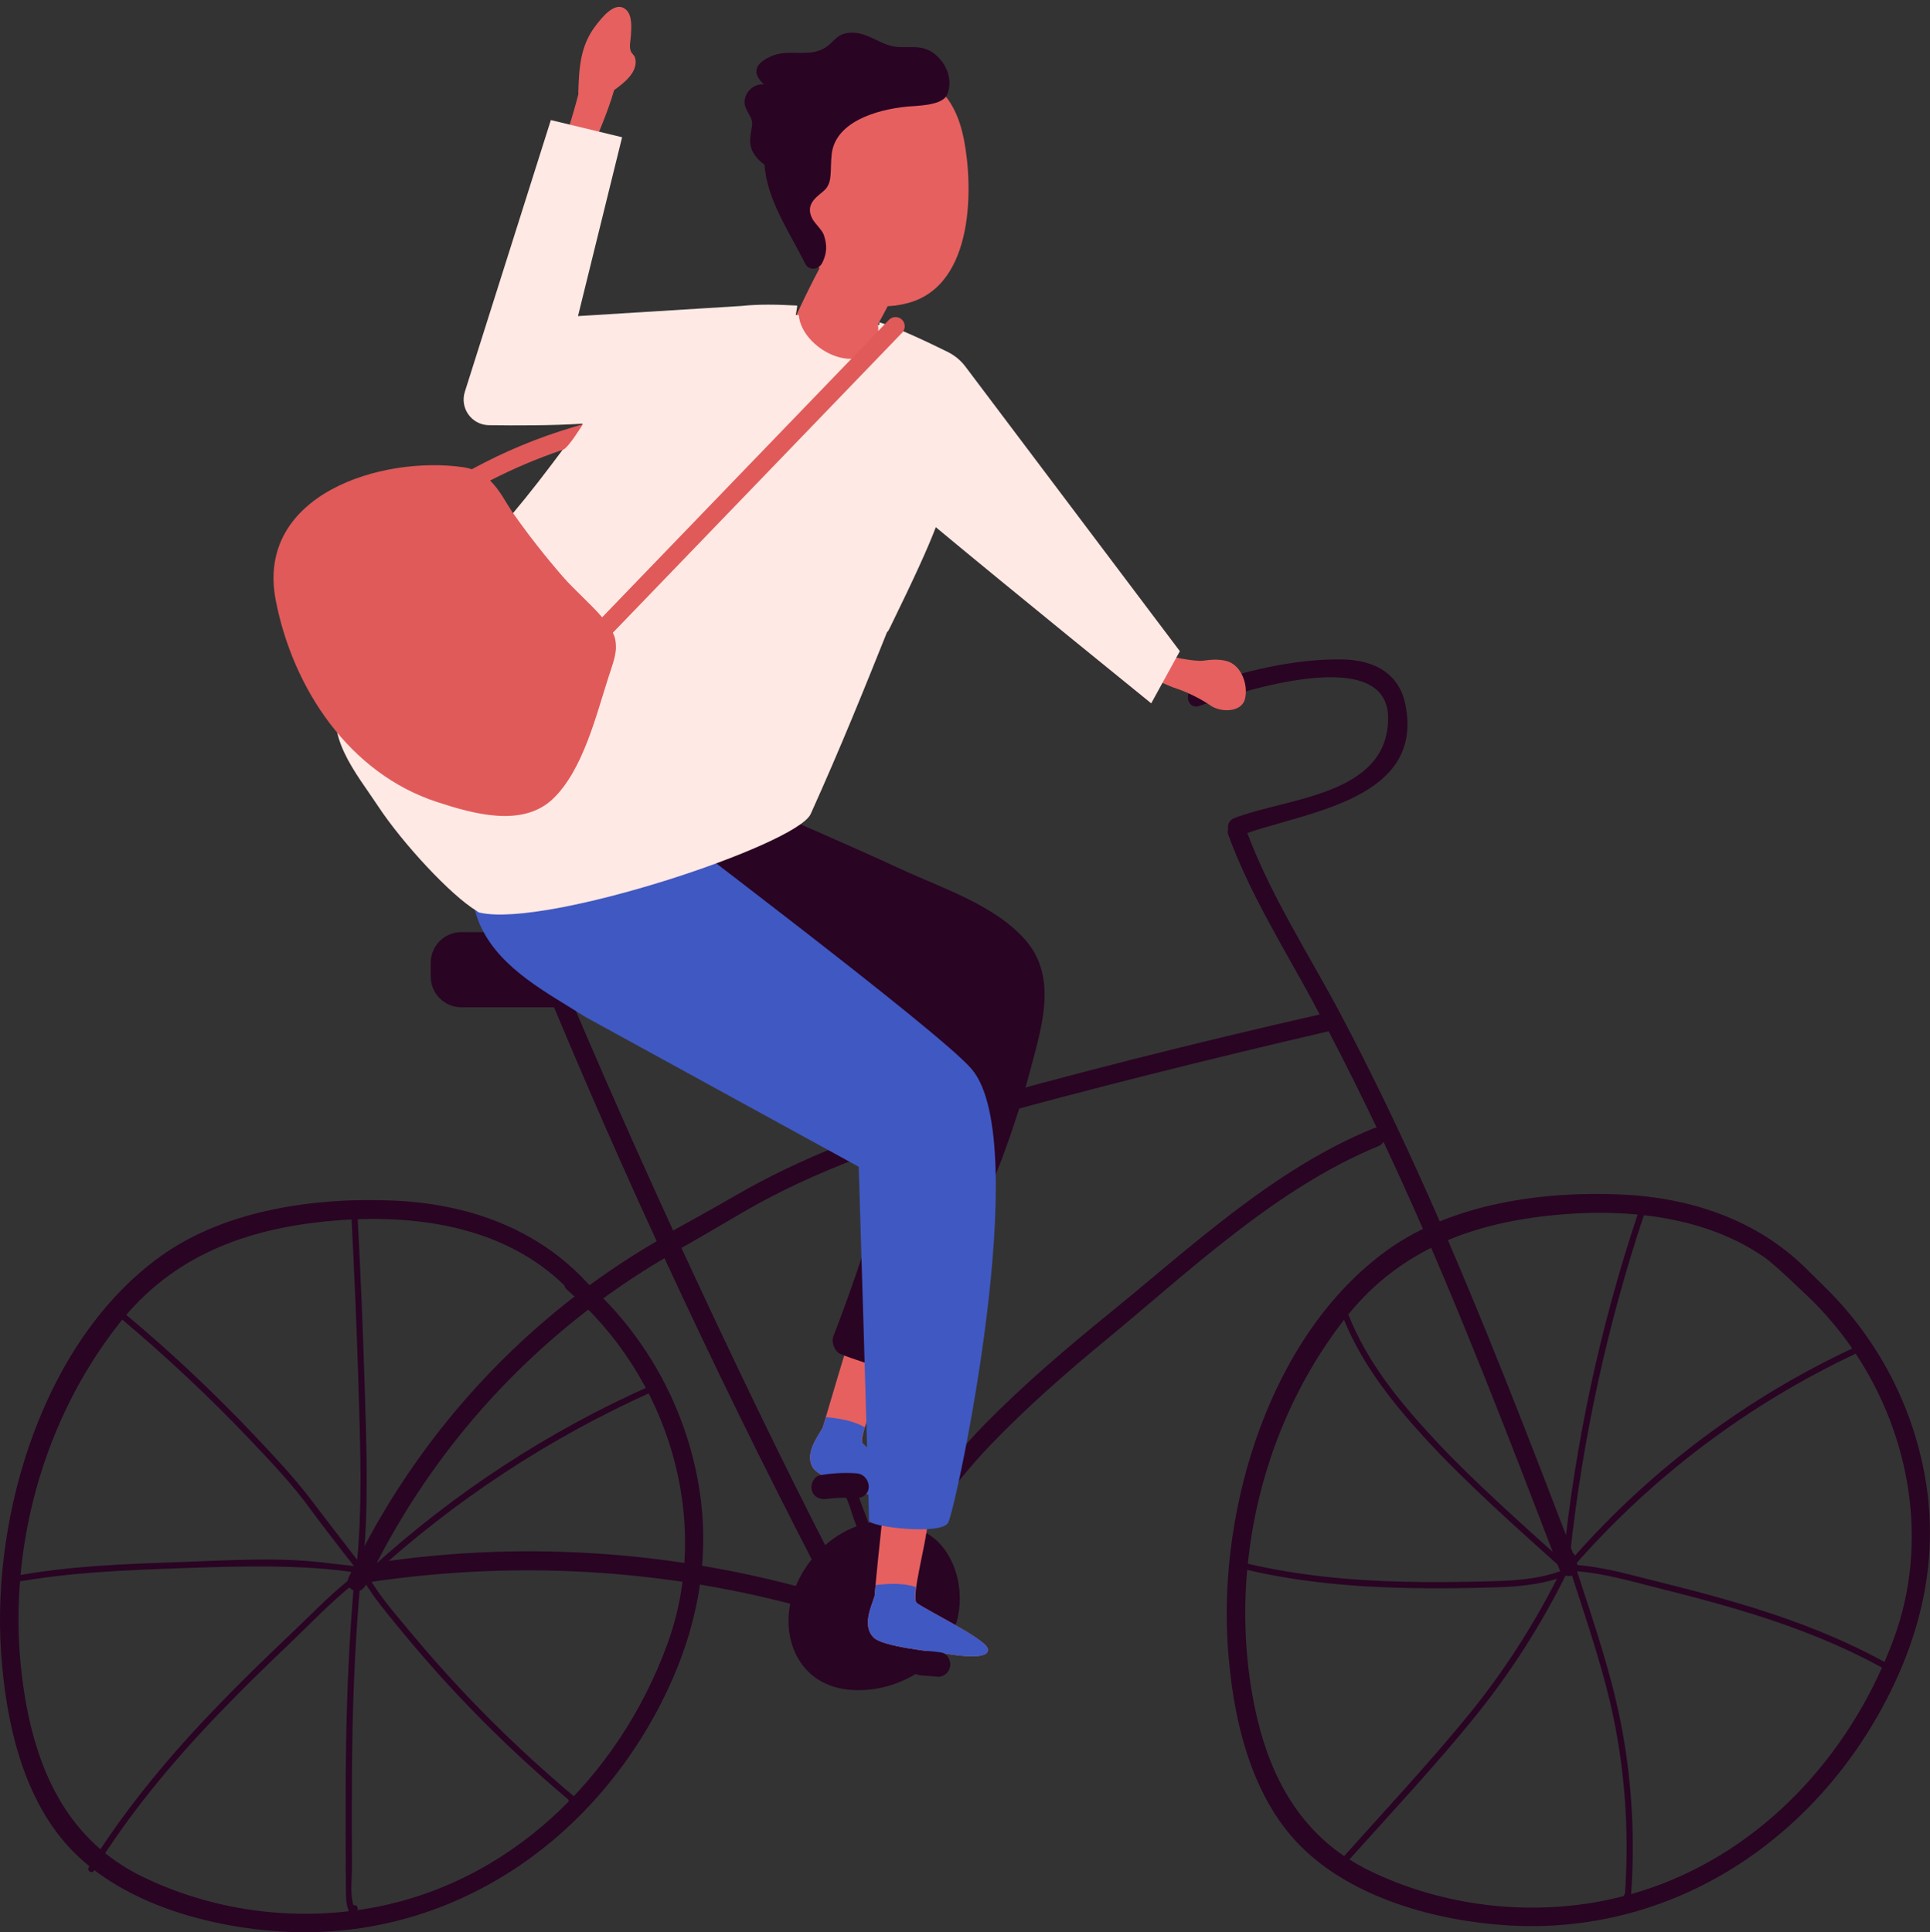 <?xml version="1.0" encoding="UTF-8"?><svg xmlns="http://www.w3.org/2000/svg" xmlns:xlink="http://www.w3.org/1999/xlink" height="1375.9" preserveAspectRatio="xMidYMid meet" version="1.0" viewBox="0.0 -4.9 1374.1 1375.9" width="1374.1" zoomAndPan="magnify"><rect x="0.0" y="-4.9" width="1374.1" height="1375.9" fill="#333333" stroke="none"/><defs><clipPath id="a"><path d="M 0 849 L 501 849 L 501 1371.02 L 0 1371.02 Z M 0 849"/></clipPath><clipPath id="b"><path d="M 873 845 L 1374.059 845 L 1374.059 1367 L 873 1367 Z M 873 845"/></clipPath></defs><g><g id="change1_2"><path d="M 657.363 1085.691 C 655.617 1083.469 653.117 1081.672 649.715 1080.66 C 614.398 1070.172 580.277 1092.102 566.492 1124.68 C 553.152 1156.211 566.246 1193.922 603.188 1198.18 C 635.922 1201.941 672.016 1182.449 681.191 1149.621 C 687.812 1125.922 678.891 1095.809 657.363 1085.691" fill="#290423"/></g><g id="change1_3"><path d="M 1123.09 1109.441 C 1089.309 1021.289 1055.488 933.094 1017.09 846.824 C 997.77 803.402 977.285 760.473 955.078 718.445 C 932.305 675.352 905.273 634.027 888.027 588.266 C 933.047 572.801 1014.02 563.363 1000.578 496.758 C 995.922 473.691 977.145 464.934 955.188 464.656 C 919.953 464.211 883.156 473.656 850.223 485.211 C 842.332 487.977 845.711 500.605 853.699 497.828 C 881.898 488.031 988.762 452.449 988.309 506.828 C 987.848 561.68 916.297 563.098 878.68 577.695 C 875.07 579.098 873.879 582.559 874.391 585.582 C 873.992 586.719 873.977 588.062 874.531 589.574 C 889.695 631.078 913.082 668.457 934.09 707.125 C 935.961 710.562 937.738 714.047 939.586 717.496 C 851.105 737.664 762.926 759.762 675.641 784.586 C 622.203 799.781 570.066 819.32 522.352 847.18 C 510.848 853.895 482.117 869.789 479.246 871.363 C 445.758 798.309 413.848 725.461 383.223 651.062 C 380.094 643.461 367.559 646.73 370.695 654.52 C 401.168 730.066 433.527 804.891 467.539 878.953 C 376.184 932.156 301.816 1011.531 254.34 1106.141 C 253.645 1106.852 253.078 1107.77 252.75 1108.961 C 251.262 1112.078 249.773 1115.211 248.281 1118.34 C 244.676 1126 254.801 1131.988 259.648 1124.98 C 260.531 1123.699 261.203 1122.73 261.746 1121.898 C 372.805 1105.219 484.383 1112.77 591.957 1145.34 C 600.051 1147.789 603.488 1135.18 595.441 1132.699 C 489.844 1100.219 377.586 1091.43 268.32 1107.828 C 314.859 1017.5 385.77 942.594 473.07 891.004 C 507.812 966.164 544.27 1040.539 582.324 1114.02 C 586.203 1121.512 597.48 1114.898 593.629 1107.41 C 556.301 1034.91 519.27 957.602 485.117 883.652 C 486.098 883.465 520.734 863.125 529.074 858.258 C 579.926 828.602 636.273 809.156 693.07 793.387 C 776.852 770.125 861.238 749.188 945.906 729.438 C 957.785 752.082 969.156 774.992 980.164 798.074 C 979.512 798.113 978.824 798.23 978.086 798.531 C 907.516 827.184 849.008 882.191 790.582 929.684 C 759.699 954.785 729.324 980.613 701.398 1009.012 C 673.582 1037.301 651.602 1070.398 624.512 1099.211 C 623.477 1099.672 622.508 1100.398 621.719 1101.512 C 620.797 1102.801 619.871 1104.102 618.949 1105.391 C 614.547 1111.57 624.164 1118.648 629.312 1113.391 C 656.688 1085.43 677.977 1052.328 705.113 1024.109 C 730.902 997.281 758.91 972.727 787.598 949.062 C 847.59 899.574 908.855 841.055 981.562 811.156 C 983.172 810.496 984.273 809.406 984.973 808.145 C 989.734 818.262 994.438 828.41 999.047 838.598 C 1039.75 928.539 1075.07 1020.781 1110.379 1112.941 C 1113.379 1120.781 1126.129 1117.371 1123.09 1109.441" fill="#290423"/></g><g id="change2_1"><path d="M 428.066 85.129 C 431.52 76.629 434.699 68.051 437.273 59.238 C 445.281 53.488 454.465 45.922 452.219 36.461 C 451.738 34.43 449.754 33.23 449.129 31.609 C 447.785 28.141 448.984 24.25 449.176 20.68 C 449.473 15.121 450.398 6.238 445.742 2.012 C 438.121 -4.91 428.379 7.809 424.066 13.422 C 412.988 27.852 412.273 43.82 411.723 61.34 C 411.715 61.602 411.812 61.789 411.84 62.031 C 409.73 70.172 407.406 78.25 404.828 86.27 C 403.973 88.988 405.656 91.012 407.762 91.68 C 407.727 93.09 407.777 94.5 408.07 95.93 C 408.641 98.75 411.355 99.711 413.617 99.02 C 413.652 99.039 413.691 99.051 413.73 99.07 C 414.695 102.539 420.301 103.352 422.164 99.211 C 422.734 97.941 423.238 96.641 423.789 95.359 C 424.422 93.891 425.043 92.422 425.664 90.941 C 426.469 89.012 427.301 87.078 428.066 85.129" fill="#e66060"/></g><g id="change2_2"><path d="M 873.078 465.758 C 867.395 464.352 862.18 464.762 856.629 465.559 C 850.344 466.461 831.52 462.109 828.066 461.547 C 828.043 461.543 828.023 461.547 828 461.547 L 827.754 461.438 C 823.609 459.602 820.363 464.34 822.344 467.699 C 820.609 468.035 818.918 468.777 817.238 470.254 C 815.09 472.137 814.562 476.723 818.023 477.762 C 827.898 480.73 828.609 482.461 838.363 485.664 C 845.637 488.055 856.129 493.414 861.777 497.441 C 868.824 502.465 883.809 502.641 886.34 492.949 C 888.965 482.91 883.816 468.414 873.078 465.758" fill="#e66060"/></g><g id="change2_3"><path d="M 686.18 93.961 C 683.113 78.699 676.66 62.609 661.777 53.559 C 643.66 42.539 611.82 45.27 593.512 55.73 C 552.758 79.012 556.379 144.648 576.406 176.879 C 580.543 183.539 585.785 189.051 591.684 193.352 C 603.445 208.66 621.496 217.711 646.691 210.828 C 694.129 197.891 692.855 127.211 686.18 93.961" fill="#e66060"/></g><g id="change2_4"><path d="M 633.625 192.32 C 633.77 192.09 633.91 191.852 634.059 191.621 C 636.184 188.25 633.234 184.781 630.25 184.719 C 628.84 182.641 625.855 181.77 623.82 183.828 C 623.145 183.25 622.363 182.898 621.535 182.789 C 620.664 179.461 616.199 177.371 614 181.102 C 613.652 181.691 613.305 182.281 612.953 182.871 C 612.801 181.02 611.117 179.629 609.176 179.309 C 609.379 178.879 609.602 178.461 609.801 178.031 C 611.703 173.93 607.094 171.449 603.789 172.84 C 602.562 171.512 600.426 170.961 598.594 171.629 C 597.043 169.141 593.426 168.039 591.621 171.238 C 581.023 190.039 571.391 209.289 562.754 229.07 C 561.105 232.84 565.02 235.441 568.129 234.59 C 568.531 234.969 568.988 235.281 569.5 235.48 C 569.418 237.219 570.355 238.641 571.723 239.371 C 571.648 239.641 571.551 239.891 571.48 240.16 C 570.438 244.27 574.688 247.879 578.371 245.051 C 578.496 244.949 578.602 244.84 578.723 244.738 C 579.734 245.281 580.969 245.398 582.328 244.648 C 582.969 244.301 583.527 243.879 584.113 243.48 C 585.195 244.66 586.797 245.199 588.676 244.09 C 589.082 243.852 589.43 243.57 589.812 243.309 C 591.141 245.301 593.816 246.281 596.051 244.289 C 596.215 244.148 596.348 243.988 596.504 243.852 C 596.973 243.969 597.449 244.02 597.938 244 C 598.477 247.371 602.906 249.07 605.539 246.09 C 607.066 246.691 608.801 246.398 610.016 244.422 C 613.625 238.512 621.535 232.379 624.855 226.391 C 629.82 217.422 634.969 208.34 638.422 198.559 C 638.645 198.148 633.816 197.852 634.043 197.441 C 635.066 195.578 634.66 193.68 633.625 192.32" fill="#e66060"/></g><g id="change2_5"><path d="M 656.844 1064.93 C 656.57 1057.84 620.234 1029.641 614.023 1022.691 C 611.027 1017.41 630.203 975.02 634.508 959.844 C 635.84 955.152 606.934 941.668 605.199 947.012 C 600.531 961.434 590.086 997.051 585.77 1011.621 C 582.844 1017.352 572.156 1030.301 579.012 1040.57 C 584.254 1048.422 617.707 1058.762 628.211 1062.852 C 636.234 1065.969 657.168 1073.449 656.844 1064.93" fill="#e66060"/></g><g id="change3_1"><path d="M 614.023 1022.691 C 612.988 1020.871 613.938 1016.699 615.773 1011.43 C 607.395 1006.789 598.051 1005.129 588.062 1004.23 C 587.258 1006.75 586.477 1009.238 585.77 1011.621 C 582.844 1017.352 572.156 1030.301 579.012 1040.57 C 584.254 1048.422 617.707 1058.762 628.211 1062.852 C 636.234 1065.969 657.168 1073.449 656.844 1064.93 C 656.57 1057.84 620.234 1029.641 614.023 1022.691" fill="#4058c2"/></g><g id="change1_4"><path d="M 730.453 664.941 C 709 639.879 670.609 627.461 641.547 614.039 C 603.105 596.293 564.223 579.535 525.328 562.812 C 524.434 562.41 523.516 562.035 522.613 561.645 C 521.66 561.234 520.711 560.824 519.758 560.414 C 519.754 560.418 519.754 560.422 519.75 560.426 C 518.359 559.84 516.988 559.227 515.582 558.652 C 503.902 553.902 494.219 565.219 493.574 575.988 C 492.109 579.805 491.902 584.105 493.207 588.086 C 491.797 590.59 490.895 593.445 490.586 596.387 C 485.234 594.82 479.855 593.312 474.426 591.934 C 455.93 587.242 442.547 614.941 460.961 623.875 C 511.91 648.59 559.574 678.691 604.57 712.629 C 618.43 726.129 633.359 738.559 649.332 749.852 C 649.051 754.773 648.871 759.703 648.746 764.637 C 632.145 832.047 618.246 882.004 593.266 946.875 C 591.715 950.898 594.211 957.434 598.285 959.207 C 606.777 962.906 624.641 967.949 633.137 971.648 C 640.105 974.68 646.367 972.223 649.18 965.121 C 660.938 935.465 672.574 912.645 689.09 876.297 C 690.078 875.129 690.996 873.816 691.746 872.176 C 699.23 855.785 706.16 839.176 712.508 822.352 C 712.656 821.984 712.82 821.59 712.965 821.227 C 713.371 820.289 713.672 819.434 713.914 818.629 C 721.473 798.262 728.141 777.57 733.688 756.508 C 741.586 726.512 753.078 691.379 730.453 664.941" fill="#290423"/></g><g id="change1_5"><path d="M 445.379 712.371 L 328.512 712.371 C 316.449 712.371 306.668 702.594 306.668 690.527 L 306.668 680.699 C 306.668 668.637 316.449 658.855 328.512 658.855 L 445.379 658.855 C 457.441 658.855 467.223 668.637 467.223 680.699 L 467.223 690.527 C 467.223 702.594 457.441 712.371 445.379 712.371" fill="#290423"/></g><g id="change2_6"><path d="M 703.23 1168.988 C 701.504 1162.102 660.121 1142.02 652.609 1136.512 C 648.586 1131.961 659.465 1094.539 660.539 1078.801 C 660.871 1073.941 628.727 1071.398 628.137 1076.98 C 626.551 1092.059 623.891 1116.371 622.68 1131.512 C 621 1137.719 613.219 1152.602 622.047 1161.23 C 628.797 1167.828 663.664 1171.039 674.789 1172.871 C 683.285 1174.27 705.312 1177.262 703.23 1168.988" fill="#e66060"/></g><g id="change3_2"><path d="M 691.848 756.426 C 669.082 729.551 469.324 579.457 437.047 553.77 C 426.777 545.598 413.883 550.738 408.688 559.266 C 400.844 562.633 395.418 570.875 397.824 578.914 C 395.203 578.816 392.555 579.043 389.867 579.711 C 386.02 580.668 382.883 582.992 380.672 586 C 374.516 579.645 363.852 576.867 355.133 584.109 C 333.934 601.719 331.227 632.316 342.969 656.223 C 357.527 685.871 390.301 702.414 416.902 719.332 L 611.391 825.961 C 611.391 825.961 618.059 1043.578 618.707 1077.93 C 618.789 1082.352 670.484 1088.539 675.102 1079.352 C 681.066 1067.488 736.266 808.852 691.848 756.426" fill="#4058c2"/></g><g id="change4_1"><path d="M 687.383 256.191 C 684.055 251.781 679.773 248.211 674.816 245.75 C 662.668 239.73 638.898 228.309 626.348 224.738 C 626.227 224.711 625.988 224.641 625.988 224.641 L 626.039 226.559 C 608.863 221.91 588.66 220.23 566.555 219.43 C 567.371 215.148 567.715 212.711 567.52 212.691 C 552.949 211.891 540.117 211.66 528.125 212.961 L 411.52 220.191 L 442.922 92.828 L 392.191 80.602 L 330.949 274.109 C 327.258 285.781 335.836 297.711 348.074 297.879 C 367.277 298.148 394.125 298.16 414.879 296.789 C 406.797 307.07 399.211 317.191 392.359 326.309 C 368.262 358.391 341.902 388.746 313.504 417.098 C 300.789 429.789 287.648 442.031 274.191 453.93 C 262.684 464.098 249.711 474.234 242.953 488.461 C 229.109 517.598 253.84 545.844 269.078 569.008 C 286.535 595.543 321.156 632.906 339.508 643.84 C 340.055 644.352 340.645 644.762 341.348 644.93 C 341.434 644.977 341.566 644.992 341.715 644.996 C 389.367 655.914 567.223 596.797 577.168 574.758 C 598.727 526.98 615.301 485.699 631.766 444.652 L 631.777 445.148 C 631.777 445.148 632.008 445.316 633.781 441.691 C 650.969 406.504 660.602 385.461 666.262 370.512 C 718.562 414.051 819.637 495.938 819.637 495.938 L 840.023 458.801 L 687.383 256.191" fill="#ffe9e4"/></g><g id="change3_3"><path d="M 652.609 1136.512 C 651.219 1134.941 651.289 1130.66 651.996 1125.129 C 642.84 1122.32 633.352 1122.621 623.395 1123.801 C 623.125 1126.441 622.879 1129.039 622.68 1131.512 C 621 1137.719 613.219 1152.602 622.047 1161.23 C 628.797 1167.828 663.668 1171.039 674.789 1172.871 C 683.285 1174.27 705.312 1177.262 703.23 1168.988 C 701.504 1162.102 660.121 1142.02 652.609 1136.512" fill="#4058c2"/></g><g id="change2_7"><path d="M 625.133 226.25 C 624.969 226.199 622.469 216.148 616.305 216.148 C 615.734 216.148 615.211 216.23 614.699 216.309 C 614.223 216.109 613.723 215.949 613.191 215.871 C 601.195 214.059 587.746 208.84 575.656 211.43 C 571.254 212.371 569.395 215.641 569.414 219.07 C 569.273 219.07 569.145 219.059 569.004 219.051 C 568.98 219.371 568.711 219.16 568.73 219.461 C 570.305 241.031 605.078 261.809 621.996 243.699 C 625.461 239.988 625.574 232.379 625.133 226.25" fill="#e66060"/></g><g id="change1_6"><path d="M 667.691 35.531 C 658.516 26.59 650.449 29.18 639.48 28.57 C 627.254 27.879 618.539 18 606.043 18.379 C 595.266 18.711 594.492 24.91 586.953 29.391 C 575.621 36.121 561.535 29.68 549.082 35.141 C 534.758 41.41 537.129 48.941 544.012 55.352 C 541.582 54.801 538.754 55.52 536.121 57.191 C 533.449 58.898 531.566 61.391 530.613 64.41 C 527.922 72.98 536.434 77.172 535.457 84.262 C 534.273 92.82 532.121 98.801 538.211 106.621 C 539.762 108.609 541.902 110.719 544.312 112.359 C 545.902 137.328 562.605 161.289 573.262 182.828 C 576.094 188.559 583.598 186.73 585.398 182.18 C 585.586 181.879 585.773 181.578 585.926 181.23 C 588.828 174.559 588.836 169.43 586.566 162.469 C 585.406 158.91 580.07 154.148 578.34 150.852 C 572.328 139.43 583.656 134.172 587.512 130.039 C 592.855 124.301 590.898 116.328 592.117 105.031 C 594.551 82.488 622.57 73.32 645.766 71 C 651.855 70.391 670.699 70.539 674.258 62.648 C 678.059 54.219 675.477 43.121 667.691 35.531" fill="#290423"/></g><g id="change5_1"><path d="M 642.152 222.719 C 639.547 220.219 635.398 220.281 632.883 222.891 L 428.719 434.672 C 420.023 424.559 409.176 415.457 400.57 405.551 C 388.16 391.266 376.48 376.387 365.59 360.91 C 360.57 353.781 356.145 344.328 348.953 337.289 C 365.52 328.781 382.57 321.531 400.258 315.539 C 400.484 315.461 400.711 315.391 400.938 315.309 C 404.625 314.07 415.016 297.16 415.016 297.16 C 415.016 297.16 410.305 298.578 408.598 299.09 C 383.305 306.578 359.035 316.648 335.938 329.238 C 334.129 328.641 332.223 328.148 330.141 327.84 C 271.688 319.309 181.707 347.262 196.32 422.586 C 208.586 485.781 248.922 545.934 311.277 566.23 C 336.418 574.414 371.891 584.777 393.719 563.895 C 415.133 543.41 424.438 504.355 433.348 476.895 C 435.629 469.867 438.074 463.496 438.52 457.246 C 438.746 450.406 437.121 447.309 436.32 445.672 L 642.32 231.988 C 644.832 229.379 644.758 225.23 642.152 222.719" fill="#e05a5a"/></g><g clip-path="url(#a)" id="change1_1"><path d="M 474.941 1166.379 C 439.977 1261.531 361.188 1338.422 259.059 1354.602 C 205.766 1363.051 149.953 1355.09 101.395 1331.461 C 49.777 1306.352 27.215 1259.012 17.914 1204.52 C 2.086 1111.77 26.277 1012.262 84.418 938.043 C 122.473 889.465 174.953 870.066 235.121 864.535 C 294.332 859.09 358.086 867.777 401.824 910.395 C 402.09 911.598 402.77 912.781 403.98 913.809 C 475.289 974.371 507.707 1077.199 474.941 1166.379 Z M 496.445 1047.199 C 486.105 993.816 458.648 945.219 418.371 908.926 C 383.008 870.125 333.559 852.551 281.641 850.094 C 225.82 847.453 160.84 856.215 114.395 889.633 C 30.852 949.738 -5.816 1072.969 0.746 1171.371 C 4.059 1221.059 16.293 1277.711 52.703 1314.172 C 89.641 1351.16 149.285 1367.371 199.973 1370.5 C 314.742 1377.578 414.934 1312.551 467.934 1213.141 C 495.672 1161.121 507.77 1105.66 496.445 1047.199" fill="#290423"/></g><g id="change1_7"><path d="M 464.359 981.391 C 390.609 1013.922 322.52 1058.531 263.059 1112.93 C 262.734 1111.621 261.379 1110.578 259.949 1111.539 C 259.688 1111.719 259.43 1111.91 259.176 1112.102 C 258.879 1111.5 258.594 1110.898 258.309 1110.289 C 262.641 1068.48 260.953 1026.289 259.703 984.352 C 258.402 940.754 256.551 897.168 254.16 853.613 C 254.008 850.812 249.633 850.793 249.785 853.613 C 252.141 897.172 254.012 940.75 255.312 984.352 C 256.52 1024.891 258.086 1065.66 254.293 1106.102 C 253.922 1106.391 253.66 1106.82 253.512 1107.34 C 253.152 1107.809 252.977 1108.398 253.066 1109.051 C 253.004 1109.172 259.746 1109.871 257.395 1109.461 C 253.117 1104.801 226.941 1070.121 220.391 1061.66 C 208.148 1045.852 194.348 1031.172 180.602 1016.672 C 151.262 985.734 120.117 956.461 87.285 929.25 C 85.152 927.484 82.066 930.516 84.215 932.324 C 116.855 959.812 148.117 988.812 177.488 1019.789 C 192.734 1035.859 208.328 1052.16 221.301 1070.16 C 226.883 1077.91 249.922 1107.828 252.07 1110.281 C 251.586 1110.211 236.406 1108.551 235.922 1108.48 C 201.082 1103.66 165.547 1106.102 130.477 1107.352 C 89.605 1108.801 48.887 1110.051 8.633 1117.73 C 7.695 1116.68 6.379 1116.012 4.859 1115.809 C 2.586 1115.512 2.242 1118.379 3.715 1119.602 C 3.273 1120.98 4.387 1122.91 6.301 1122.539 C 6.305 1122.539 6.312 1122.539 6.316 1122.539 C 7.176 1123.301 8.691 1123 9.457 1122 C 49.539 1114.66 89.816 1113.18 130.477 1111.73 C 167.621 1110.41 216.773 1108.91 253.57 1115.012 C 255.594 1117.199 246.082 1118.219 248.094 1120.398 C 233.656 1132.051 220.57 1145.738 207.234 1158.391 C 188.953 1175.73 170.871 1193.301 153.406 1211.461 C 122.008 1244.109 92.789 1278.859 68.246 1316.961 C 67.836 1317.109 67.445 1317.371 67.164 1317.871 C 65.812 1320.211 64.469 1322.559 63.129 1324.922 C 61.723 1327.391 65.441 1329.551 66.934 1327.141 C 92.277 1286.191 123.191 1249.23 156.516 1214.578 C 172.641 1197.809 189.289 1181.551 206.133 1165.512 C 221.031 1151.32 235.734 1135.68 252.062 1122.801 C 248.586 1162.039 246.934 1201.41 246.363 1240.801 C 246.051 1262.309 246.023 1283.82 246.094 1305.328 C 246.133 1316.801 246.156 1328.27 246.273 1339.738 C 246.348 1347.039 246.031 1353.77 250.633 1359.801 C 251.848 1361.391 254.77 1361.078 254.719 1358.691 C 254.684 1357.078 254.648 1355.469 254.609 1353.852 C 254.57 1352.129 252.914 1351.469 251.648 1351.859 C 249.047 1343.531 250.613 1332.66 250.566 1324.691 C 250.508 1313.93 250.461 1303.18 250.449 1292.422 C 250.43 1272.352 250.527 1252.27 250.887 1232.199 C 251.566 1194.469 253.355 1156.801 256.746 1119.219 C 257.051 1119 257.359 1118.789 257.66 1118.559 C 257.582 1119.48 258.168 1120.359 259.02 1120.75 C 265.953 1132.48 274.91 1143.102 283.473 1153.609 C 295.934 1168.898 308.887 1183.789 322.305 1198.25 C 348.07 1226.012 375.602 1252.09 404.559 1276.5 C 404.613 1277.09 404.902 1277.66 405.555 1278.059 C 406.57 1278.691 407.586 1279.32 408.602 1279.941 C 410.672 1281.219 413.191 1278.129 411.254 1276.512 C 382.004 1252.012 354.172 1225.898 328.094 1198.039 C 315.512 1184.602 303.332 1170.781 291.578 1156.609 C 281.652 1144.641 270.945 1132.488 262.945 1118.961 C 323.145 1063.488 391.777 1018.449 466.562 985.156 C 469.125 984.016 466.902 980.27 464.359 981.391" fill="#290423"/></g><g clip-path="url(#b)" id="change1_10"><path d="M 1348.328 1162.012 C 1346.281 1167.59 1344.059 1173.102 1341.719 1178.551 C 1308.09 1160.16 1272.129 1146.828 1235.398 1136.07 C 1216.352 1130.48 1197.121 1125.539 1177.859 1120.75 C 1159.25 1116.129 1140.57 1110.648 1121.352 1109.488 C 1121.352 1109.469 1121.34 1109.461 1121.34 1109.441 C 1177 1046.012 1244.898 994.918 1321.219 959.02 C 1360.371 1018.102 1373.309 1094.012 1348.328 1162.012 Z M 1161.32 1343.879 C 1164 1305.078 1162.051 1266.121 1155.09 1227.828 C 1148.02 1188.949 1134.988 1151.488 1122.809 1113.98 C 1142.371 1115.469 1161.59 1121.211 1180.539 1125.941 C 1198.512 1130.441 1216.449 1135.09 1234.23 1140.301 C 1270.762 1151.012 1306.5 1164.25 1339.93 1182.578 C 1305.66 1259.18 1242.23 1321.051 1161.32 1343.879 Z M 974.785 1327.09 C 969.812 1324.672 965.188 1321.988 960.738 1319.172 C 990.883 1285.512 1021.949 1252.391 1050.359 1217.281 C 1075.359 1186.359 1096.781 1152.762 1114.531 1117.23 C 1115.699 1116.781 1116.859 1116.371 1118.02 1115.871 C 1118.309 1115.75 1118.512 1115.59 1118.691 1115.41 C 1130.309 1151.57 1142.961 1187.578 1150.102 1224.949 C 1157.57 1264.059 1159.66 1303.91 1156.949 1343.59 C 1156.48 1343.98 1156.211 1344.559 1156.16 1345.25 C 1148.398 1347.262 1140.512 1348.961 1132.449 1350.238 C 1079.16 1358.68 1023.34 1350.719 974.785 1327.09 Z M 891.305 1200.148 C 886.402 1171.43 885.359 1142.059 887.953 1112.988 C 926.059 1121.871 965.09 1125.25 1004.172 1125.922 C 1024.66 1126.281 1045.191 1126.059 1065.68 1125.391 C 1080.34 1124.922 1094.699 1123.621 1108.551 1119.309 C 1090.75 1154.078 1069.559 1187 1044.75 1217.238 C 1016.73 1251.41 986.457 1283.859 956.98 1316.801 C 917.809 1290.18 899.457 1247.922 891.305 1200.148 Z M 1108.512 860.164 C 1127.461 858.422 1146.871 858.145 1165.949 859.945 C 1139.219 940.012 1121.441 1022.852 1112.898 1106.828 C 1084.648 1081.52 1049.43 1050.02 1024.379 1023.359 C 998.32 995.629 974.02 966.719 959.945 931.105 C 997.82 884.461 1049.441 865.598 1108.512 860.164 Z M 956.895 934.91 C 970.262 967.578 991.848 994.465 1015.699 1020.461 C 1042.98 1050.211 1081.551 1084.691 1112.219 1112.102 C 1111.941 1112.648 1111.648 1113.199 1111.379 1113.762 C 1093.539 1120.238 1074.602 1120.84 1055.719 1121.262 C 1037.172 1121.68 1018.602 1121.859 1000.039 1121.449 C 962.473 1120.629 925.059 1117.129 888.422 1108.629 C 894.82 1045.871 918.223 984.77 956.895 934.91 Z M 1286.922 918.016 C 1298.82 929.332 1309.48 941.879 1318.762 955.344 C 1243.66 990.453 1176.121 1040.949 1121.18 1103.039 C 1121.102 1101.422 1119.219 1100.289 1117.949 1101.078 C 1126.801 1019.18 1144.371 938.598 1170.379 860.43 C 1201.398 863.906 1231.359 873.051 1256.75 890.77 C 1263.219 895.285 1283.82 915.074 1286.922 918.016 Z M 1369.84 1042.828 C 1360.012 992.105 1334.73 945.703 1297.68 910.07 C 1295.738 908.203 1287.711 900.23 1285.621 898.168 C 1250.789 863.812 1204.012 848.043 1155.031 845.727 C 1099.211 843.086 1034.23 851.848 987.781 885.266 C 904.242 945.371 867.574 1068.602 874.137 1167 C 877.445 1216.691 889.684 1273.34 926.09 1309.801 C 963.027 1346.789 1022.672 1363 1073.359 1366.129 C 1188.129 1373.211 1288.32 1308.18 1341.32 1208.77 C 1369.059 1156.75 1381.16 1101.289 1369.84 1042.828" fill="#290423"/></g><g id="change1_8"><path d="M 622.457 1091.75 C 619.871 1083.75 617.07 1075.82 613.961 1068.012 C 613.215 1066.129 612.496 1063.898 611.68 1061.66 C 611.852 1061.621 612.027 1061.57 612.203 1061.531 C 622.285 1059.051 619.379 1044.949 609.863 1044.25 C 601.203 1043.609 592.668 1044.109 584.105 1045.539 C 579.434 1046.328 576.824 1052.102 577.984 1056.32 C 579.367 1061.352 584.062 1063.121 588.766 1062.441 C 593.309 1061.781 597.875 1061.59 602.445 1061.621 C 604.758 1066.129 606.238 1072.238 607.621 1075.879 C 609.387 1080.551 611.016 1085.27 612.594 1090 C 611.906 1091.422 612.02 1093.172 613.574 1094.621 C 614.082 1095.09 614.59 1095.559 615.098 1096.039 C 618.16 1098.891 623.867 1096.121 622.457 1091.75" fill="#290423"/></g><g id="change1_9"><path d="M 670.246 1171.84 C 665.539 1171.09 660.637 1170.602 655.863 1170.762 C 651.324 1170.91 646.953 1174.648 647.172 1179.461 C 647.395 1184.449 650.996 1187.789 655.863 1188.148 C 659.883 1188.449 663.898 1188.738 667.914 1189.059 C 672.254 1189.391 675.988 1185.461 676.523 1181.461 C 677.051 1177.539 674.559 1172.52 670.246 1171.84" fill="#290423"/></g></g></svg>